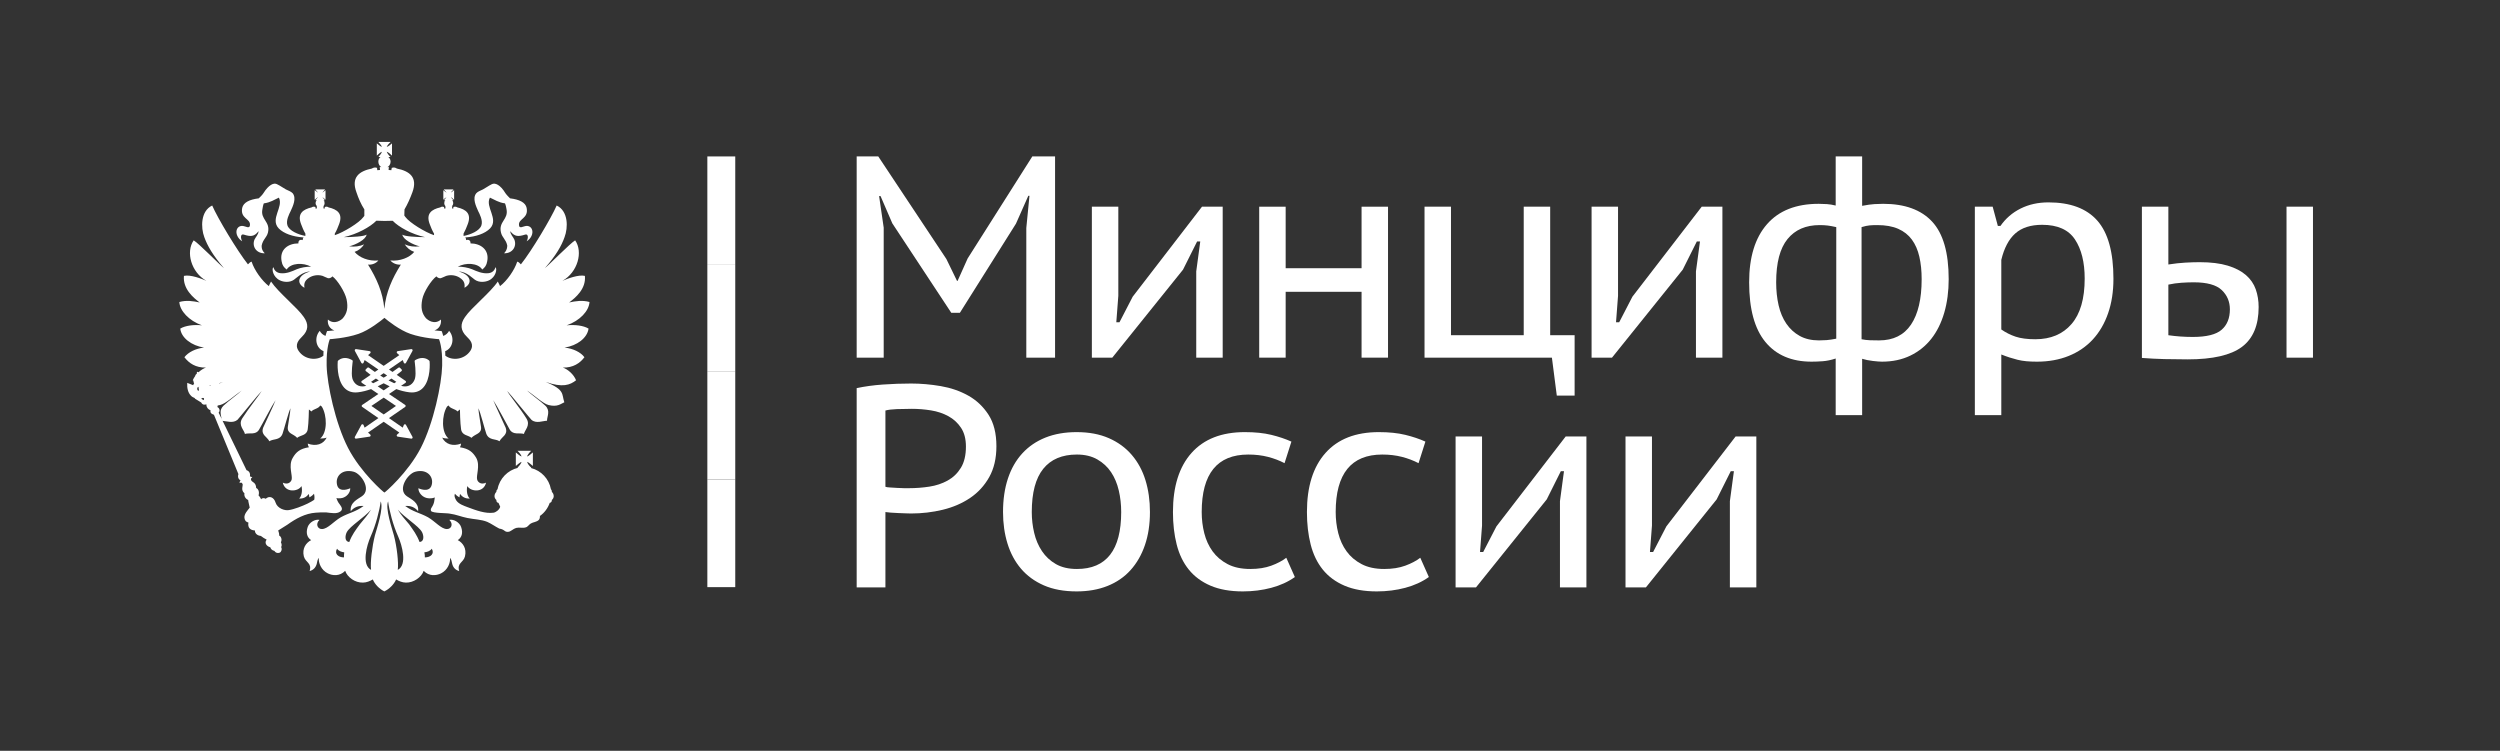 <?xml version="1.0" encoding="UTF-8"?> <svg xmlns="http://www.w3.org/2000/svg" width="626" height="188" viewBox="0 0 626 188" fill="none"><rect x="0" y="0" width="626" height="188" fill="#333333" stroke="none"/> <path d="M98.715 95.963C98.237 95.748 97.76 95.511 97.289 95.259C97.547 95.095 97.792 94.938 98.031 94.788L99.237 95.611L98.715 95.963ZM96.071 97.754L94.58 96.736C95.103 96.491 95.597 96.232 96.071 95.975C96.547 96.232 97.044 96.491 97.572 96.736L96.071 97.754ZM99.155 101.65L96.071 103.78L92.997 101.65L96.071 99.564L99.155 101.65ZM92.915 95.611L94.116 94.788C94.348 94.938 94.593 95.095 94.856 95.259C94.385 95.511 93.913 95.748 93.437 95.963L92.915 95.611ZM96.071 93.443L96.937 94.034C96.667 94.21 96.371 94.386 96.071 94.568C95.775 94.386 95.485 94.21 95.208 94.034L96.071 93.443ZM107.495 90.32C107.468 90.288 106.84 89.64 105.741 89.64C105.169 89.64 104.572 89.824 103.975 90.17C103.868 90.226 103.804 90.344 103.824 90.464C103.831 90.496 104.257 93.436 103.931 94.699C103.687 95.65 102.881 96.762 101.416 96.762C101.103 96.762 100.783 96.711 100.444 96.616C100.444 96.616 100.431 96.616 100.431 96.61L101.536 95.862C101.619 95.806 101.669 95.718 101.669 95.618C101.669 95.518 101.619 95.428 101.536 95.372L99.344 93.864C100.035 93.343 100.475 92.972 100.531 92.922C100.595 92.866 100.637 92.791 100.637 92.707C100.637 92.626 100.607 92.544 100.544 92.488L100.153 92.092C100.097 92.036 100.016 92.004 99.948 92.004C99.884 92.004 99.815 92.03 99.764 92.067C99.74 92.079 99.16 92.526 98.281 93.135L97.403 92.526L100.847 90.158L101.116 90.842C101.16 90.948 101.253 91.023 101.38 91.03H101.392C101.5 91.03 101.6 90.967 101.649 90.874L103.291 87.856C103.347 87.756 103.333 87.636 103.271 87.543C103.215 87.462 103.121 87.416 103.025 87.416H102.981L99.588 87.926C99.475 87.938 99.375 88.019 99.344 88.134C99.319 88.24 99.351 88.359 99.432 88.44L99.984 88.926L96.071 91.614L92.167 88.926L92.715 88.44C92.796 88.359 92.833 88.24 92.796 88.134C92.771 88.019 92.677 87.938 92.557 87.926L89.164 87.416H89.12C89.02 87.416 88.924 87.462 88.875 87.543C88.811 87.636 88.805 87.756 88.855 87.856L90.489 90.874C90.547 90.967 90.647 91.03 90.753 91.03H90.773C90.885 91.023 90.985 90.948 91.031 90.842L91.3 90.158L94.743 92.526L93.864 93.135C92.977 92.526 92.4 92.079 92.387 92.067C92.331 92.03 92.268 92.004 92.205 92.004C92.124 92.004 92.048 92.036 91.991 92.092L91.595 92.488C91.539 92.544 91.508 92.626 91.508 92.707C91.515 92.791 91.552 92.866 91.608 92.922C91.671 92.972 92.104 93.343 92.801 93.864L90.603 95.372C90.527 95.428 90.476 95.518 90.476 95.618C90.483 95.718 90.527 95.806 90.608 95.862L91.715 96.61C91.715 96.616 91.708 96.616 91.703 96.616C91.363 96.711 91.043 96.762 90.735 96.762C89.271 96.762 88.461 95.65 88.215 94.699C87.888 93.436 88.323 90.496 88.323 90.464C88.341 90.344 88.284 90.226 88.177 90.17C87.575 89.824 86.976 89.64 86.411 89.64C85.312 89.64 84.677 90.288 84.652 90.32C84.601 90.364 84.571 90.432 84.571 90.496C84.552 90.678 84.217 94.927 86.185 97.075C86.913 97.867 87.863 98.27 89.013 98.27C89.215 98.27 89.433 98.263 89.648 98.232C90.767 98.099 91.859 97.803 92.915 97.427L94.739 98.659L90.696 101.392C90.615 101.455 90.565 101.543 90.565 101.643C90.565 101.739 90.608 101.832 90.696 101.888L94.749 104.691L91.295 107.084L91.031 106.414C90.985 106.312 90.885 106.238 90.773 106.231C90.767 106.224 90.767 106.224 90.753 106.224C90.647 106.224 90.547 106.287 90.489 106.382L88.855 109.404C88.805 109.499 88.811 109.624 88.875 109.712C88.924 109.794 89.02 109.838 89.12 109.838H89.164L92.557 109.335C92.677 109.316 92.771 109.235 92.796 109.128C92.833 109.015 92.796 108.895 92.715 108.814L92.155 108.318L96.071 105.608L99.991 108.318L99.432 108.814C99.344 108.895 99.312 109.015 99.344 109.128C99.375 109.235 99.469 109.316 99.588 109.335L102.981 109.838H103.025C103.121 109.838 103.215 109.794 103.271 109.712C103.333 109.624 103.34 109.499 103.291 109.404L101.649 106.382C101.6 106.287 101.5 106.224 101.392 106.224C101.385 106.224 101.38 106.224 101.38 106.231C101.253 106.238 101.16 106.312 101.116 106.414L100.847 107.084L97.396 104.691L101.448 101.888C101.531 101.832 101.58 101.739 101.58 101.643C101.58 101.543 101.531 101.455 101.448 101.392L97.409 98.659L99.237 97.427C100.287 97.803 101.385 98.099 102.499 98.232C102.719 98.263 102.932 98.27 103.133 98.27C104.284 98.27 105.239 97.867 105.961 97.075C107.933 94.927 107.593 90.678 107.576 90.496C107.569 90.432 107.537 90.364 107.495 90.32Z" fill="white"></path> <path d="M105.37 112.15C102.176 118.352 96.327 123.404 96.259 123.329C96.188 123.404 90.339 118.352 87.146 112.15C83.954 105.955 81.906 96.22 81.792 91.57C81.679 86.92 82.591 84.928 82.591 84.928C82.591 84.928 86.58 84.709 89.774 83.596C92.482 82.66 95.428 80.285 96.259 79.593C97.08 80.285 100.035 82.66 102.75 83.596C105.936 84.709 109.926 84.928 109.926 84.928C109.926 84.928 110.838 86.92 110.718 91.57C110.604 96.22 108.556 105.955 105.37 112.15ZM105.672 133.24C106.086 134.037 106.326 135.596 105.056 135.714C104.344 133.854 103.492 132.768 102.435 131.266C101.454 130.11 100.375 128.916 99.602 127.608C101.336 129.644 104.818 131.674 105.672 133.24V133.24ZM99.602 142.697C99.84 140.873 99.368 136.802 98.627 134.037C98.119 132.177 96.428 127.294 97.182 125.548C97.476 127.848 98.396 131.441 99.722 134.389C100.663 136.506 102.046 141.428 99.602 142.697V142.697ZM93.883 134.037C93.179 136.802 92.676 140.873 92.915 142.697C90.464 141.428 91.852 136.506 92.795 134.389C94.116 131.441 95.032 127.848 95.328 125.548C96.088 127.294 94.398 132.177 93.883 134.037V134.037ZM90.112 131.266C89.019 132.768 88.164 133.854 87.46 135.714C86.191 135.596 86.431 134.037 86.844 133.24C87.699 131.674 91.175 129.644 92.915 127.608C92.142 128.916 91.062 130.09 90.112 131.266V131.266ZM77.055 111.076C77.119 111.484 77.175 111.722 77.35 111.993C75.08 112.345 74.114 113.23 73.29 114.67C72.134 116.612 73.342 119.118 73.014 120.156C72.783 120.804 72.022 121.425 70.814 120.86C71.399 123.456 74.642 123.16 75.496 121.714C75.786 122.921 75.496 124.31 74.904 124.837C75.911 124.894 76.766 124.485 77.292 123.688C77.412 123.926 77.412 124.253 77.47 124.541C78.028 124.253 78.387 123.926 78.619 123.63C78.707 123.921 78.82 124.598 78.682 125.152C78.248 125.448 77.758 125.717 76.998 126.106C75.786 126.697 73.586 127.552 72.316 127.728C71.28 127.904 69.483 127.313 69.011 125.868C68.596 124.485 67.452 124.045 66.535 124.894C66.303 124.718 65.656 124.598 65.386 125.02C65.386 125.02 65.096 124.366 64.738 124.045C64.976 123.336 64.794 122.481 64.147 122.192C64.091 120.804 63.236 120.804 62.94 120.332C62.766 120.037 62.766 119.678 63.179 119.622C63.004 119.358 62.646 119.301 62.588 119.301C62.703 118.71 62.526 117.976 61.734 117.736L54.746 103.328C55.192 102.856 54.96 102.178 54.452 101.938V101.825C54.495 101.712 54.502 101.624 54.514 101.537C54.703 101.505 54.93 101.461 55.13 101.41C56.512 101.085 58.668 99.055 60.528 97.785C59.874 98.464 57.166 100.437 55.959 101.586C54.835 102.705 55.306 103.824 55.488 104.83L55.752 105.389C56.776 105.452 58.31 106.068 59.459 105.124C59.818 104.773 64.858 98.52 65.53 97.905C65.272 98.464 62.087 102.472 60.647 104.773C59.579 106.508 61.144 107.657 61.327 108.656C62.47 108.305 64.034 108.984 64.858 107.601C65.656 106.274 68.1 101.53 69.011 100.198C68.659 101.234 66.063 106.626 65.888 107.097C65.272 108.926 66.831 109.279 67.452 110.492C68.395 109.813 70.099 110.341 70.751 108.6C71.16 107.424 72.196 103.328 72.73 102.234C72.67 103.448 72.316 105.068 72.078 106.86C71.839 108.656 73.522 108.6 74.403 109.637C75.258 108.926 76.822 109.102 77.055 107.481C77.292 106.037 77.35 102.529 77.35 102.529C77.588 102.737 77.708 102.793 77.972 103.033C78.556 102.353 79.77 102.353 80.178 101.531C80.359 101.587 80.416 101.707 80.592 101.825C81.918 104.032 82.031 108.305 80.178 109.813C80.712 109.813 81.391 109.749 81.799 109.573C80.976 111.252 79.147 111.842 77.055 111.076V111.076ZM55.846 95.636C55.538 95.761 55.179 95.918 54.896 96.038V95.956C55.186 95.849 55.544 95.743 55.846 95.636ZM86.072 59.384C89.378 58.675 92.732 56.82 94.24 55.263C95.492 55.337 97.107 55.349 98.332 55.281C99.822 56.852 103.134 58.675 106.438 59.384C104.52 59.384 101.167 59.208 100.751 58.737C100.871 59.944 103.435 61.306 105.112 61.684C103.723 61.86 102.435 61.684 101.336 61.188C101.932 62.042 102.604 62.689 103.723 63.073C102.548 64.519 100.135 65.454 97.74 65.221C98.332 65.932 99.426 66.372 100.375 66.252C98.226 69.684 96.628 73.203 96.252 77.281L96.239 77.275L96.232 77.288C95.875 73.203 94.291 69.684 92.148 66.252C93.116 66.372 94.184 65.932 94.738 65.221C92.324 65.454 89.994 64.519 88.786 63.073C89.911 62.689 90.583 62.042 91.175 61.188C90.112 61.684 88.786 61.86 87.403 61.684C89.082 61.306 91.676 59.944 91.79 58.737C91.35 59.208 87.995 59.384 86.072 59.384ZM108.118 137.393C108.856 138.662 107.827 139.573 106.382 139.573C106.382 139.077 106.382 138.9 106.262 138.304C106.935 138.241 107.722 137.989 108.118 137.393V137.393ZM86.134 139.573C84.69 139.573 83.659 138.662 84.395 137.393C84.778 137.965 85.538 138.234 86.191 138.304C86.134 138.9 86.134 139.077 86.134 139.573V139.573ZM52.711 96.516H52.478C52.464 96.497 52.452 96.478 52.434 96.459C52.542 96.434 52.655 96.434 52.755 96.403C52.748 96.441 52.73 96.478 52.711 96.516V96.516ZM50.976 100.198L50.392 99.853C50.623 99.582 50.856 99.582 51.09 99.733C51.09 99.909 51.09 100.085 50.976 100.198ZM49.826 97.729C49.77 97.729 49.77 97.785 49.714 97.843C49.355 97.785 49.355 97.371 49.418 97.019C49.588 97.019 49.714 96.961 49.826 96.843L49.883 96.905L49.714 97.019C49.77 97.257 49.77 97.49 49.826 97.729V97.729ZM147.372 82.282C146.108 81.522 144.015 81.252 141.894 81.46C145.223 80.309 147.491 77.835 147.61 75.621C145.876 75.125 144.072 75.391 142.514 75.741C144.128 74.534 146.782 72.323 146.459 69.08C144.902 68.697 142.036 69.789 140.83 70.325C144.663 68.169 146.046 63.073 144.015 60.182C142.81 60.892 137.324 66.485 136.438 67.138C139.272 63.896 140.598 61.565 141.364 59.384C142.276 57.002 142.332 52.849 139.391 51.46C138.003 54.647 133.139 62.803 130.431 66.196C130.134 65.932 129.898 65.573 129.512 65.517C128.866 67.585 126.95 70.325 125.208 71.645C125.12 71.469 124.946 70.996 124.648 70.493C122.795 73.265 117.988 77.068 116.43 79.398C115.218 81.132 115.218 82.698 116.9 84.319C117.579 84.997 118.874 86.204 117.755 87.882C116.234 90.106 113.175 90.364 111.508 89.057C111.508 88.661 111.496 88.284 111.478 87.932C113.439 87.172 113.898 84.501 112.452 82.843C112.131 83.452 111.611 83.898 110.982 84.117C110.812 83.427 110.662 83.088 110.648 83.056L110.572 82.892L110.402 82.886C110.384 82.88 109.743 82.848 108.783 82.736C109.87 82.377 110.566 81.372 110.415 80.014C108.738 81.46 107.055 80.077 106.671 79.695C105.615 78.456 105.32 77.068 105.734 74.944C106.086 73.089 108.003 70.142 109.267 69.2C109.448 69.374 109.738 69.728 110.352 69.672C110.711 69.558 111.302 69.256 111.742 69.08C113.011 68.697 114.248 68.992 115.047 69.496C116.486 70.374 116.367 71.348 116.316 72.058C118.515 70.821 117.755 68.76 114.871 67.993C116.843 67.993 118.466 69.789 118.874 70.022C119.967 70.821 121.526 70.645 122.438 70.205C124.184 69.374 124.536 67.314 124.064 66.9C123.888 67.641 123.33 68.289 122.318 68.408C120.822 68.584 119.371 67.929 118.227 67.428C117.259 67.019 115.687 66.724 114.632 66.787C116.606 65.693 119.672 65.813 120.759 67.49C121.412 66.963 121.822 66.485 122.004 65.398C122.563 62.456 120.263 60.948 117.812 60.948C117.875 60.239 117.372 59.886 116.726 60.125C116.726 59.824 116.644 59.592 116.479 59.472C116.536 59.467 116.612 59.441 116.663 59.441C119.138 59.27 121.468 58.504 122.731 57.178C124.946 54.816 121.412 51.812 122.675 49.486C123.888 50.014 124.775 50.693 126.447 50.926C126.622 51.285 126.774 51.988 126.83 52.372C127.363 54.998 124.775 55.437 125.447 58.233C125.742 59.504 126.691 59.944 127.011 61.452C127.011 61.452 127.131 62.507 126.214 63.425C128.339 63.481 129.456 61.684 128.803 60.007C128.514 59.328 127.772 58.675 127.772 57.883C128.866 59.328 129.84 59.27 131.516 58.737C132.284 58.504 132.347 59.566 131.87 60.421C133.019 59.734 133.322 58.617 133.322 58.121C133.322 56.94 132.403 56.381 131.516 56.618C131.02 56.676 130.015 57.355 129.959 56.381C129.751 54.703 132.403 54.76 131.87 52.052C131.58 50.693 130.072 49.952 127.716 49.663C127.483 49.425 126.892 48.865 126.571 48.393C125.278 46.245 123.946 45.685 123.147 46.125C122.204 46.596 121.708 47.012 120.942 47.42C120.319 47.745 119.672 47.922 119.258 48.393C118.227 49.663 119.2 51.636 119.728 52.849C120.087 53.552 120.942 55.175 120.559 56.381C120.143 57.825 117.755 58.737 116.316 59.033C116.222 59.033 116.166 59.065 116.071 59.065V58.504C116.486 57.763 116.843 56.883 117.14 56.085C118.114 53.489 116.663 52.434 114.519 51.932C114.248 51.756 113.954 51.693 113.603 51.812H113.539L113.483 52.252L113.187 52.164L113.25 51.636H113.123C113.37 51.46 113.483 51.165 113.483 50.87C113.483 50.549 113.37 50.31 113.25 50.135H113.539L113.419 50.014C113.37 49.896 113.25 49.782 113.067 49.6C113.011 49.544 112.954 49.425 112.954 49.368C113.011 49.425 113.067 49.486 113.187 49.544C113.306 49.663 113.483 49.782 113.539 49.896L113.715 50.014V47.601L113.539 47.745C113.483 47.804 113.306 47.922 113.187 48.041C113.067 48.161 113.011 48.161 112.954 48.218C112.954 48.161 113.011 48.097 113.067 47.978C113.25 47.867 113.37 47.684 113.419 47.601L113.539 47.42H111.126L111.246 47.601C111.358 47.684 111.508 47.867 111.628 47.978C111.686 48.097 111.742 48.161 111.804 48.218C111.742 48.161 111.628 48.161 111.564 48.041C111.358 47.922 111.246 47.804 111.126 47.745L111.007 47.601V50.014L111.126 49.896C111.246 49.782 111.358 49.663 111.564 49.544C111.628 49.486 111.742 49.425 111.804 49.368C111.742 49.425 111.686 49.544 111.628 49.6C111.508 49.782 111.358 49.896 111.246 50.014L111.126 50.135H111.508C111.302 50.31 111.246 50.549 111.246 50.87C111.246 51.165 111.358 51.46 111.564 51.636H111.508L111.564 52.164L111.246 52.252L111.182 51.812H111.126C110.774 51.693 110.479 51.756 110.239 51.932C108.059 52.434 106.615 53.489 107.588 56.085C107.884 56.883 108.242 57.763 108.68 58.504V58.888C106.495 58.177 102.572 55.789 101.518 54.344C101.398 54.2 101.31 54.081 101.254 53.993L101.242 53.998L101.286 52.434C102.046 51.165 102.726 49.6 103.259 48.161C104.642 44.416 102.604 42.857 99.368 42.204C99.042 41.972 98.627 41.852 98.099 42.028L97.986 42.618L97.308 42.562L97.364 41.796C97.244 41.852 97.131 41.852 97.012 41.852C97.476 41.62 97.804 41.053 97.804 40.469C97.804 40.056 97.596 39.552 97.244 39.32H97.804C97.476 39.024 96.95 38.401 96.836 37.993C97.244 38.106 97.867 38.666 98.156 38.968V35.901C97.867 36.135 97.244 36.724 96.836 36.781C96.95 36.434 97.476 35.839 97.804 35.542H94.738C94.976 35.839 95.566 36.434 95.623 36.781C95.266 36.724 94.68 36.135 94.354 35.901V38.968C94.68 38.666 95.266 38.106 95.623 37.993C95.566 38.401 94.976 39.024 94.738 39.32H95.266C94.914 39.552 94.738 40.056 94.738 40.469C94.738 41.053 95.032 41.62 95.504 41.852C95.386 41.852 95.266 41.852 95.09 41.796L95.152 42.562L94.474 42.618L94.41 42.028C93.883 41.852 93.475 41.972 93.116 42.204C89.911 42.857 87.87 44.416 89.258 48.161C89.73 49.6 90.408 51.165 91.231 52.434V54.056C91.175 54.112 91.112 54.232 90.999 54.344C89.968 55.789 86.015 58.177 83.835 58.888V58.504C84.275 57.763 84.632 56.883 84.928 56.085C85.902 53.489 84.456 52.434 82.276 51.932C82.031 51.756 81.748 51.693 81.391 51.812H81.335L81.271 52.252L80.976 52.164L81.032 51.636H80.976C81.151 51.46 81.271 51.165 81.271 50.87C81.271 50.549 81.215 50.31 81.032 50.135H81.391L81.271 50.014C81.151 49.896 81.032 49.782 80.919 49.6C80.863 49.544 80.775 49.425 80.712 49.368C80.775 49.425 80.919 49.486 80.976 49.544C81.151 49.663 81.271 49.782 81.391 49.896L81.51 50.014V47.601L81.391 47.745C81.271 47.804 81.151 47.922 80.976 48.041C80.919 48.161 80.775 48.161 80.712 48.218C80.775 48.161 80.863 48.097 80.919 47.978C81.032 47.867 81.151 47.684 81.271 47.601L81.391 47.42H78.976L79.091 47.601C79.147 47.684 79.298 47.867 79.418 47.978C79.531 48.097 79.587 48.161 79.587 48.218C79.531 48.161 79.474 48.161 79.36 48.041C79.21 47.922 79.028 47.804 78.976 47.745L78.795 47.601V50.014L78.976 49.896C79.028 49.782 79.21 49.663 79.36 49.544C79.474 49.486 79.531 49.425 79.587 49.368C79.587 49.425 79.531 49.544 79.418 49.6C79.298 49.782 79.147 49.896 79.091 50.014L78.976 50.135H79.298C79.147 50.31 79.028 50.549 79.028 50.87C79.028 51.165 79.147 51.46 79.418 51.636H79.298L79.36 52.164L79.028 52.252L78.976 51.812H78.914C78.556 51.693 78.268 51.756 78.028 51.932C75.847 52.434 74.403 53.489 75.376 56.085C75.672 56.883 76.03 57.763 76.47 58.504V59.065C76.376 59.065 76.294 59.033 76.231 59.033C74.786 58.737 72.372 57.825 71.958 56.381C71.574 55.175 72.436 53.552 72.783 52.849C73.342 51.636 74.288 49.663 73.29 48.393C72.844 47.922 72.196 47.745 71.574 47.42C70.814 47.012 70.338 46.596 69.37 46.125C68.596 45.685 67.276 46.245 65.946 48.393C65.656 48.865 65.034 49.425 64.794 49.663C62.47 49.952 60.967 50.693 60.647 52.052C60.107 54.76 62.766 54.703 62.588 56.381C62.526 57.355 61.502 56.676 61.023 56.618C60.107 56.381 59.195 56.94 59.195 58.121C59.195 58.617 59.522 59.734 60.647 60.421C60.175 59.566 60.231 58.504 61.023 58.737C62.703 59.27 63.644 59.328 64.738 57.883C64.738 58.675 64.034 59.328 63.714 60.007C63.06 61.684 64.147 63.481 66.303 63.425C65.328 62.507 65.53 61.452 65.53 61.452C65.832 59.944 66.775 59.504 67.095 58.233C67.748 55.437 65.154 54.998 65.712 52.372C65.768 51.988 65.888 51.285 66.063 50.926C67.748 50.693 68.659 50.014 69.835 49.486C71.047 51.812 67.566 54.816 69.778 57.178C71.047 58.504 73.403 59.27 75.847 59.441C75.898 59.441 75.98 59.472 76.043 59.478C75.874 59.592 75.786 59.824 75.786 60.125C75.144 59.886 74.642 60.239 74.73 60.948C72.196 60.948 69.959 62.456 70.512 65.398C70.688 66.485 71.103 66.963 71.783 67.49C72.844 65.813 75.911 65.693 77.91 66.787C76.822 66.724 75.258 67.019 74.288 67.428C73.164 67.929 71.727 68.584 70.224 68.408C69.186 68.289 68.659 67.641 68.452 66.9C67.98 67.314 68.334 69.374 70.099 70.205C70.984 70.645 72.55 70.821 73.636 70.022C74.051 69.789 75.672 67.993 77.652 67.993C74.786 68.76 73.988 70.821 76.231 72.058C76.143 71.348 76.03 70.374 77.47 69.496C78.268 68.992 79.531 68.697 80.775 69.08C81.215 69.256 81.799 69.558 82.158 69.672C82.774 69.728 83.067 69.374 83.243 69.2C84.514 70.142 86.367 73.089 86.783 74.944C87.223 77.068 86.9 78.456 85.84 79.695C85.487 80.077 83.779 81.46 82.102 80.014C81.944 81.365 82.64 82.372 83.73 82.736C82.754 82.843 82.102 82.88 82.082 82.886L81.911 82.892L81.843 83.056C81.824 83.088 81.679 83.427 81.504 84.112C80.894 83.879 80.379 83.445 80.064 82.843C78.619 84.495 79.066 87.147 81.008 87.92C80.988 88.284 80.976 88.674 80.976 89.076C79.311 90.357 76.282 90.094 74.786 87.882C73.636 86.204 74.962 84.997 75.616 84.319C77.292 82.698 77.292 81.132 76.08 79.398C74.522 77.068 69.716 73.265 67.867 70.493C67.566 70.996 67.391 71.469 67.327 71.645C65.592 70.325 63.644 67.585 63.004 65.517C62.646 65.573 62.382 65.932 62.087 66.196C59.403 62.803 54.514 54.647 53.131 51.46C50.21 52.849 50.266 57.002 51.159 59.384C51.944 61.565 53.276 63.896 56.072 67.138C55.192 66.485 49.714 60.892 48.5 60.182C46.471 63.073 47.852 68.169 51.679 70.325C50.506 69.789 47.615 68.697 46.056 69.08C45.762 72.323 48.382 74.534 50.003 75.741C48.444 75.391 46.647 75.125 44.906 75.621C45.026 77.835 47.319 80.309 50.562 81.46C48.5 81.252 46.408 81.522 45.138 82.282C45.378 84.582 47.972 86.562 51.09 87.034C48.998 87.265 47.143 88.184 46.175 89.447C47.319 90.949 48.998 92.099 51.566 92.041C50.976 92.249 50.298 92.657 49.714 93.217C49.65 93.16 49.531 93.104 49.418 93.104C49.292 93.16 49.242 93.336 49.292 93.456V93.544C49.047 93.72 48.908 93.92 48.884 94.135C48.644 94.475 48.4 94.876 48.267 95.221C48.331 95.253 48.382 95.309 48.444 95.341C48.419 95.543 48.463 95.768 48.614 95.988C48.5 96.108 48.444 96.284 48.382 96.459L46.879 95.869C46.798 97.233 47.099 98.357 47.79 99.055C48.331 99.671 48.94 99.582 48.764 99.79L50.392 100.789C50.68 101.411 51.272 101.41 51.679 101.234V101.355C51.679 102.001 52.126 102.529 52.711 102.737C52.598 103.272 52.83 103.623 53.571 103.861L59.698 118.71C59.459 119.414 59.698 120.037 60.231 120.268C60.107 120.445 59.994 120.626 59.994 120.98C60.231 120.804 60.584 120.741 60.76 121.244C60.874 121.594 60.231 122.745 61.207 123.512C61.08 124.19 61.439 124.894 62.143 125.196C62.143 125.548 62.47 126.697 62.526 127.105C62.087 127.728 61.08 128.67 61.207 129.701C61.327 130.442 61.615 130.676 62.206 130.85C61.967 132.177 62.703 132.768 63.827 132.83C63.827 133.798 64.738 134.15 65.328 134.206C65.888 134.621 66.126 134.797 66.775 135.124C66.183 135.828 66.598 136.745 67.684 137.041C67.804 137.449 68.1 137.808 68.716 137.952C69.074 138.542 69.716 138.542 70.099 138.366C70.338 138.248 70.751 137.569 70.394 136.978C70.632 136.682 70.512 136.122 70.338 135.77C70.688 135.124 70.394 134.326 69.896 134.094C69.959 133.736 69.778 133.177 69.659 132.83C70.512 132.296 71.574 131.618 71.958 131.385C74.051 129.884 76.407 128.552 79.091 128.374C79.77 128.313 81.032 128.257 81.748 128.313C82.836 128.432 84.338 128.758 85.218 128.08C85.487 127.904 85.664 127.608 85.607 127.313C85.487 126.634 84.752 126.044 84.514 125.428C84.451 125.24 84.338 124.969 84.224 124.725C84.991 124.862 85.695 124.749 86.134 124.541C86.607 124.366 87.756 123.512 87.699 122.248C86.783 122.688 84.57 123.278 84.338 121.036C84.099 119.062 85.84 117.385 88.554 118.121C90.408 118.592 93.116 122.538 90.64 124.253C89.434 125.077 87.58 125.868 87.819 128.024C88.611 127.049 89.667 126.578 91.05 126.697C89.019 128.2 87.46 128.374 85.338 129.525C83.483 130.613 82.102 132.416 80.65 132.473C79.531 132.529 78.914 131.204 80.002 130.173C78.914 129.94 77.47 130.794 77.055 131.938C76.527 133.502 76.935 134.621 77.91 135.244C76.59 135.948 75.616 137.336 76.08 139.309C76.527 140.93 78.148 140.93 77.532 142.992C78.444 142.752 79.028 142.137 79.298 141.25C79.418 140.636 79.531 139.988 79.832 139.692C79.707 140.93 80.416 142.752 82.102 143.582C83.243 144.141 85.048 144.373 86.431 142.934C86.99 144.556 88.899 145.938 90.879 145.881C91.79 145.881 92.676 145.492 93.355 145.09C93.827 146.29 95.032 147.504 96.239 148.088C97.476 147.504 98.69 146.29 99.187 145.09C99.84 145.492 100.751 145.881 101.638 145.881C103.548 145.938 105.552 144.556 106.086 142.934C107.468 144.373 109.267 144.141 110.415 143.582C112.1 142.752 112.804 140.93 112.69 139.692C113.011 139.988 113.123 140.636 113.25 141.25C113.483 142.137 114.066 142.752 114.984 142.992C114.368 140.93 116.022 140.93 116.43 139.309C116.9 137.336 115.927 135.948 114.632 135.244C115.575 134.621 116.022 133.502 115.455 131.938C115.047 130.794 113.603 129.94 112.508 130.173C113.603 131.204 113.011 132.529 111.86 132.473C110.415 132.416 109.034 130.613 107.174 129.525C105.056 128.374 103.492 128.2 101.46 126.697C102.843 126.578 103.938 127.049 104.698 128.024C104.936 125.868 103.083 125.077 101.87 124.253C99.426 122.538 102.108 118.592 103.994 118.121C106.671 117.385 108.443 119.062 108.178 121.036C107.884 123.278 105.734 122.688 104.76 122.248C104.76 123.512 105.903 124.366 106.382 124.541C106.935 124.806 107.952 124.944 108.87 124.555C108.839 124.775 108.8 125.013 108.8 125.077C108.62 126.993 107.588 127.169 107.94 127.96C108.443 128.552 111.742 128.432 112.627 128.614C114.192 128.821 115.519 129.406 117.02 129.701C118.699 130.053 120.495 130.053 122.004 130.676C122.971 131.09 124.064 131.881 125.007 132.353C126.447 132.592 126.214 133.177 127.131 133.177C127.954 133.177 128.275 132.473 129.338 132.177C130.072 132.002 130.895 132.296 131.63 132.058C132.166 131.938 132.403 131.385 132.906 131.09C133.498 130.732 134.32 130.732 134.88 130.229C135.175 129.97 135.231 129.468 135.187 129.117L135.199 129.198C136.324 128.406 137.178 127.257 137.651 125.925C137.946 125.868 138.178 125.604 138.178 125.309V125.196C138.474 124.956 138.65 124.598 138.65 124.253C138.65 123.806 138.474 123.456 138.178 123.16V123.04C138.178 122.808 138.059 122.632 137.946 122.481C137.475 119.917 135.526 117.856 133.019 117.208V117.089H132.963C132.963 116.97 132.906 116.908 132.818 116.908C132.459 116.556 132.044 116.002 131.995 115.644C132.403 115.764 133.082 116.41 133.434 116.674V113.288C133.082 113.552 132.403 114.2 131.995 114.318C132.044 113.902 132.692 113.168 133.019 112.873H129.575C129.898 113.168 130.543 113.902 130.6 114.318C130.191 114.2 129.512 113.552 129.162 113.288V116.674C129.512 116.41 130.191 115.764 130.6 115.644C130.543 116.058 129.898 116.793 129.575 117.089L129.695 117.146C127.131 117.736 125.064 119.861 124.592 122.481C124.416 122.632 124.296 122.808 124.296 123.04V123.16C124.002 123.456 123.826 123.806 123.826 124.253C123.826 124.598 124.002 124.956 124.296 125.196V125.309C124.296 125.692 124.536 125.868 124.826 125.925C124.946 126.252 125.088 126.578 125.239 126.873C125.239 126.842 125.239 126.842 125.278 126.81C125.064 127.785 123.888 128.374 123.623 128.374C121.526 128.67 119.2 127.785 117.076 126.993C116.14 126.634 114.871 126.226 114.248 125.309C113.866 124.644 113.703 124.221 113.898 123.63C114.13 123.926 114.519 124.253 115.047 124.541C115.104 124.253 115.104 123.926 115.218 123.688C115.756 124.485 116.606 124.894 117.635 124.837C117.02 124.31 116.726 122.921 117.02 121.714C117.875 123.16 121.118 123.456 121.708 120.86C120.495 121.425 119.728 120.804 119.496 120.156C119.138 119.118 120.319 116.612 119.258 114.67C118.402 113.23 117.436 112.345 115.167 111.993C115.342 111.722 115.399 111.484 115.455 111.076C113.37 111.842 111.564 111.252 110.711 109.573C111.126 109.749 111.742 109.813 112.332 109.813C110.479 108.305 110.592 104.032 111.924 101.825C112.1 101.707 112.156 101.587 112.332 101.531C112.74 102.353 113.954 102.353 114.568 103.033C114.808 102.793 114.927 102.737 115.167 102.529C115.167 102.529 115.218 106.037 115.455 107.481C115.687 109.102 117.259 108.926 118.051 109.637C118.994 108.6 120.703 108.656 120.439 106.86C120.2 105.068 119.848 103.448 119.791 102.234C120.319 103.328 121.35 107.424 121.766 108.6C122.438 110.341 124.12 109.813 125.064 110.492C125.686 109.279 127.244 108.926 126.622 107.097C126.447 106.626 123.888 101.234 123.506 100.198C124.416 101.53 126.892 106.274 127.659 107.601C128.514 108.984 130.072 108.305 131.191 108.656C131.404 107.657 132.906 106.508 131.814 104.773C130.431 102.472 127.187 98.464 127.011 97.905C127.659 98.52 132.692 104.773 133.082 105.124C134.258 106.156 135.966 105.357 136.971 105.357C136.971 104.213 137.883 102.913 136.564 101.586C135.35 100.437 132.579 98.464 131.995 97.785C133.842 99.055 136.028 101.085 137.324 101.41C139.623 102.001 140.447 101.085 141.307 100.732C140.598 98.64 141.54 97.672 136.676 95.636C140.887 97.138 142.746 96.397 144.248 95.221C143.658 93.72 142.156 92.456 140.943 92.041C143.512 92.099 145.223 90.949 146.342 89.447C145.398 88.184 143.512 87.265 141.364 87.034C144.543 86.562 147.076 84.582 147.372 82.282" fill="white"></path> <path d="M256.988 57.084L257.78 49.021H257.492L254.398 56.004L240.356 78.322H238.198L223.438 55.931L220.486 49.092H220.127L221.279 57.011V89.554H214.511V39.157H219.91L236.974 64.859L239.636 70.332H239.782L242.3 64.716L258.5 39.157H264.188V89.554H256.988V57.084Z" fill="white"></path> <path d="M299.538 67.955L300.546 60.467H299.754L296.227 67.523L278.515 89.554H273.403V51.757H280.027V74.075L279.523 80.699H280.315L283.626 74.291L300.978 51.757H306.162V89.554H299.538V67.955Z" fill="white"></path> <path d="M340.936 73.067H321.929V89.554H315.305V51.757H321.929V67.163H340.936V51.757H347.56V89.554H340.936V73.067Z" fill="white"></path> <path d="M394.285 99.057H389.821L388.597 89.555H356.702V51.756H363.326V83.939H381.541V51.756H388.165V83.939H394.285V99.057Z" fill="white"></path> <path d="M424.667 67.955L425.675 60.467H424.883L421.356 67.523L403.644 89.554H398.532V51.757H405.156V74.075L404.652 80.699H405.444L408.755 74.291L426.107 51.757H431.291V89.554H424.667V67.955Z" fill="white"></path> <path d="M470.096 56.364C469.328 56.364 468.68 56.389 468.152 56.436C467.624 56.484 466.952 56.628 466.136 56.868V84.947C466.855 85.091 467.564 85.175 468.26 85.199C468.956 85.224 469.711 85.235 470.527 85.235C474.079 85.235 476.743 83.915 478.519 81.275C480.294 78.636 481.183 74.843 481.183 69.899C481.183 67.836 480.991 65.964 480.607 64.283C480.223 62.604 479.599 61.176 478.735 60C477.871 58.824 476.731 57.924 475.315 57.3C473.9 56.676 472.159 56.364 470.096 56.364ZM455.48 85.235C456.104 85.235 456.74 85.211 457.388 85.163C458.036 85.115 458.84 84.995 459.8 84.803V56.868C458.936 56.676 458.216 56.544 457.64 56.472C457.066 56.4 456.392 56.364 455.624 56.364C452.17 56.364 449.492 57.528 447.598 59.856C445.7 62.184 444.752 65.795 444.752 70.691C444.752 72.755 444.958 74.676 445.364 76.451C445.772 78.227 446.42 79.763 447.308 81.059C448.196 82.355 449.312 83.375 450.656 84.119C452 84.864 453.608 85.235 455.48 85.235V85.235ZM459.656 89.771C458.504 90.153 457.412 90.383 456.38 90.453C455.347 90.527 454.424 90.561 453.608 90.561C448.616 90.561 444.764 88.919 442.054 85.631C439.342 82.343 437.986 77.364 437.986 70.691C437.986 64.404 439.472 59.556 442.45 56.148C445.424 52.74 449.744 51.036 455.408 51.036C456.08 51.036 456.764 51.06 457.46 51.108C458.156 51.156 458.888 51.277 459.656 51.468V39.156H466.28V51.54C467.527 51.3 468.559 51.156 469.376 51.108C470.191 51.06 470.911 51.036 471.536 51.036C476.959 51.036 481.051 52.524 483.811 55.5C486.57 58.476 487.951 63.276 487.951 69.899C487.951 72.972 487.578 75.78 486.835 78.323C486.09 80.867 485.011 83.039 483.595 84.839C482.179 86.639 480.427 88.043 478.34 89.051C476.251 90.059 473.887 90.561 471.247 90.561C470.719 90.561 469.952 90.501 468.944 90.383C467.936 90.261 467.047 90.081 466.28 89.841V103.953H459.656V89.771Z" fill="white"></path> <path d="M511.35 56.292C508.49 56.292 506.25 57.012 504.629 58.452C503.008 59.892 501.84 62.1 501.126 65.076V82.499C502.221 83.266 503.414 83.867 504.701 84.299C505.989 84.731 507.633 84.947 509.636 84.947C513.496 84.947 516.522 83.676 518.716 81.13C520.909 78.588 522.005 74.794 522.005 69.756C522.005 65.676 521.194 62.412 519.574 59.964C517.953 57.516 515.212 56.292 511.35 56.292ZM494.502 51.756H498.966L500.262 56.58H500.91C502.206 54.708 503.885 53.257 505.949 52.224C508.013 51.192 510.341 50.676 512.933 50.676C518.405 50.676 522.485 52.201 525.173 55.248C527.861 58.296 529.205 63.156 529.205 69.826C529.205 72.995 528.761 75.864 527.873 78.43C526.985 80.999 525.712 83.183 524.057 84.983C522.401 86.782 520.385 88.162 518.009 89.123C515.633 90.081 512.981 90.562 510.053 90.562C509.093 90.562 508.217 90.526 507.426 90.454C506.634 90.382 505.901 90.263 505.23 90.094C504.557 89.925 503.885 89.734 503.213 89.519C502.542 89.302 501.846 89.05 501.126 88.763V103.953H494.502V51.756Z" fill="white"></path> <path d="M572.545 51.756H579.169V89.555H572.545V51.756ZM542.956 83.939C544.952 84.227 546.997 84.371 549.089 84.371C552.513 84.371 554.915 83.771 556.295 82.571C557.673 81.371 558.363 79.667 558.363 77.459C558.363 75.54 557.685 73.931 556.329 72.635C554.973 71.34 552.633 70.691 549.304 70.691C548.4 70.691 547.391 70.728 546.272 70.799C545.153 70.871 544.049 71.028 542.956 71.267V83.939ZM542.956 66.228C544.491 65.988 545.917 65.832 547.24 65.759C548.559 65.688 549.748 65.651 550.804 65.651C553.585 65.651 555.925 65.94 557.823 66.515C559.719 67.091 561.243 67.883 562.395 68.892C563.547 69.899 564.361 71.088 564.843 72.455C565.321 73.823 565.563 75.299 565.563 76.883C565.563 81.444 564.169 84.767 561.387 86.855C558.603 88.943 554.067 89.987 547.779 89.987C545.763 89.987 543.819 89.961 541.948 89.915C540.076 89.867 538.203 89.771 536.332 89.627V51.756H542.956V66.228Z" fill="white"></path> <path d="M228.333 102.371C227.037 102.371 225.779 102.395 224.555 102.441C223.331 102.488 222.381 102.608 221.709 102.797V121.887C221.949 121.981 222.347 122.041 222.899 122.065C223.449 122.089 224.025 122.123 224.627 122.171C225.225 122.217 225.803 122.241 226.355 122.241H227.613C229.343 122.241 231.045 122.112 232.725 121.851C234.405 121.592 235.929 121.083 237.297 120.325C238.665 119.568 239.769 118.504 240.609 117.132C241.448 115.76 241.869 113.985 241.869 111.809C241.869 109.917 241.461 108.356 240.645 107.125C239.828 105.896 238.773 104.927 237.477 104.216C236.181 103.507 234.729 103.021 233.121 102.76C231.513 102.501 229.917 102.371 228.333 102.371ZM214.511 97.187C216.527 96.755 218.723 96.455 221.097 96.287C223.473 96.12 225.813 96.035 228.119 96.035C230.567 96.035 233.049 96.251 235.569 96.683C238.089 97.115 240.381 97.907 242.445 99.059C244.508 100.211 246.2 101.807 247.521 103.847C248.841 105.887 249.501 108.515 249.501 111.731C249.501 114.755 248.9 117.335 247.7 119.469C246.5 121.605 244.905 123.345 242.913 124.689C240.92 126.033 238.64 127.017 236.073 127.641C233.505 128.265 230.855 128.577 228.119 128.577C227.829 128.577 227.385 128.565 226.787 128.541C226.185 128.517 225.563 128.493 224.915 128.469C224.265 128.445 223.641 128.409 223.041 128.361C222.441 128.315 221.999 128.265 221.709 128.217V147.08H214.511V97.187Z" fill="white"></path> <path d="M258.357 128.217C258.357 129.994 258.558 131.734 258.961 133.437C259.363 135.141 260.014 136.665 260.915 138.009C261.815 139.353 262.977 140.433 264.398 141.248C265.821 142.065 267.573 142.472 269.659 142.472C277.051 142.472 280.747 137.721 280.747 128.217C280.747 126.345 280.547 124.545 280.143 122.817C279.741 121.089 279.101 119.566 278.223 118.245C277.346 116.926 276.198 115.858 274.775 115.042C273.354 114.226 271.649 113.818 269.659 113.818C265.962 113.818 263.155 115.006 261.235 117.382C259.317 119.757 258.357 123.37 258.357 128.217ZM251.158 128.217C251.158 125.098 251.563 122.302 252.382 119.829C253.197 117.358 254.397 115.258 255.981 113.53C257.565 111.802 259.495 110.482 261.775 109.57C264.055 108.66 266.661 108.202 269.589 108.202C272.659 108.202 275.347 108.706 277.653 109.714C279.955 110.722 281.875 112.126 283.411 113.926C284.946 115.726 286.087 117.838 286.83 120.261C287.575 122.686 287.946 125.337 287.946 128.217C287.946 131.289 287.526 134.049 286.687 136.497C285.846 138.945 284.647 141.033 283.087 142.761C281.527 144.489 279.607 145.809 277.329 146.72C275.047 147.632 272.467 148.088 269.589 148.088C266.421 148.088 263.685 147.584 261.381 146.577C259.077 145.569 257.169 144.177 255.657 142.401C254.145 140.625 253.017 138.525 252.274 136.101C251.529 133.678 251.158 131.05 251.158 128.217" fill="white"></path> <path d="M324.233 144.488C322.552 145.688 320.585 146.588 318.329 147.188C316.073 147.788 313.697 148.088 311.203 148.088C308.035 148.088 305.333 147.607 303.101 146.648C300.871 145.688 299.057 144.344 297.667 142.616C296.273 140.888 295.265 138.8 294.643 136.352C294.019 133.906 293.707 131.194 293.707 128.216C293.707 121.834 295.255 116.903 298.351 113.422C301.447 109.942 305.897 108.202 311.705 108.202C314.249 108.202 316.457 108.431 318.329 108.886C320.203 109.343 321.88 109.906 323.369 110.578L321.652 115.978C320.365 115.306 318.971 114.779 317.467 114.394C315.964 114.01 314.331 113.818 312.568 113.818C304.793 113.818 300.907 118.618 300.907 128.216C300.907 130.042 301.12 131.806 301.549 133.508C301.98 135.212 302.671 136.726 303.625 138.044C304.58 139.366 305.831 140.432 307.381 141.248C308.931 142.066 310.828 142.472 313.071 142.472C315.075 142.472 316.827 142.196 318.329 141.644C319.832 141.094 321.085 140.432 322.088 139.664L324.233 144.488Z" fill="white"></path> <path d="M357.784 144.488C356.103 145.688 354.136 146.588 351.88 147.188C349.624 147.788 347.248 148.088 344.753 148.088C341.585 148.088 338.884 147.607 336.652 146.648C334.421 145.688 332.608 144.344 331.217 142.616C329.824 140.888 328.816 138.8 328.193 136.352C327.569 133.906 327.257 131.194 327.257 128.216C327.257 121.834 328.805 116.903 331.901 113.422C334.997 109.942 339.448 108.202 345.256 108.202C347.8 108.202 350.008 108.431 351.88 108.886C353.753 109.343 355.431 109.906 356.92 110.578L355.203 115.978C353.916 115.306 352.521 114.779 351.017 114.394C349.515 114.01 347.881 113.818 346.119 113.818C338.344 113.818 334.457 118.618 334.457 128.216C334.457 130.042 334.671 131.806 335.1 133.508C335.531 135.212 336.221 136.726 337.176 138.044C338.131 139.366 339.381 140.432 340.932 141.248C342.481 142.066 344.379 142.472 346.621 142.472C348.625 142.472 350.377 142.196 351.88 141.644C353.383 141.094 354.636 140.432 355.639 139.664L357.784 144.488Z" fill="white"></path> <path d="M390.613 125.481L391.621 117.993H390.829L387.303 125.049L369.591 147.08H364.479V109.283H371.103V131.601L370.599 138.225H371.391L374.701 131.817L392.053 109.283H397.237V147.08H390.613V125.481Z" fill="white"></path> <path d="M433.163 125.481L434.171 117.993H433.379L429.852 125.049L412.14 147.08H407.028V109.283H413.652V131.601L413.148 138.225H413.94L417.251 131.817L434.603 109.283H439.787V147.08H433.163V125.481Z" fill="white"></path> <path d="M184.108 66.133H177.121V39.171H184.108V66.133Z" fill="white"></path> <path d="M184.108 93.096H177.121V66.133H184.108V93.096Z" fill="white"></path> <path d="M184.108 120.057H177.121V93.096H184.108V120.057Z" fill="white"></path> <path d="M184.108 147.019H177.121V120.057H184.108V147.019Z" fill="white"></path> </svg> 